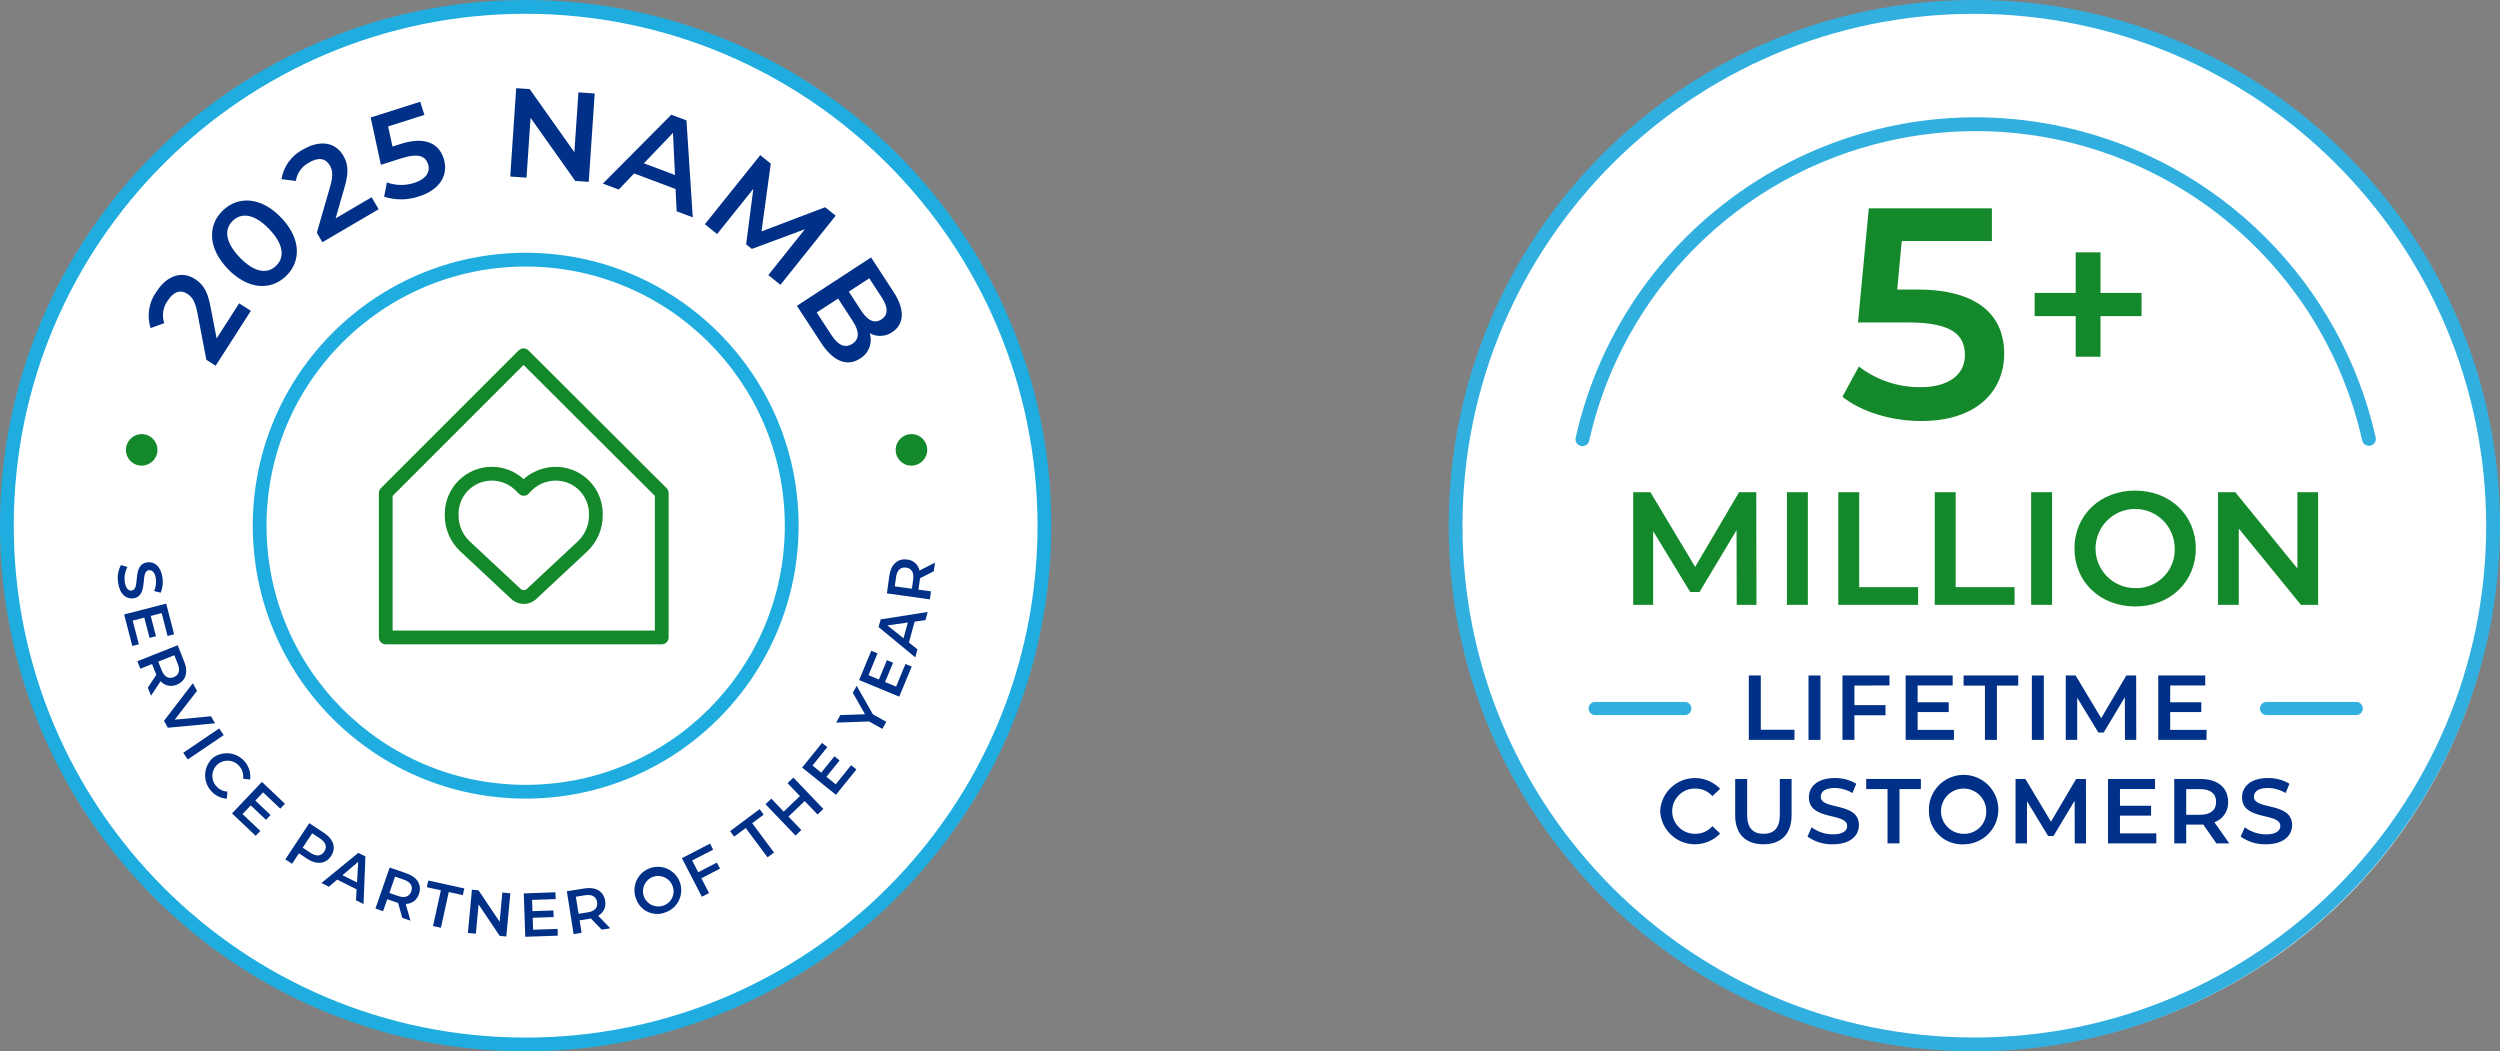 <?xml version="1.0" encoding="UTF-8"?>
<svg id="Layer_1" xmlns="http://www.w3.org/2000/svg" version="1.1" viewBox="0 0 415.567 174.761">
  <rect x="0" y="0" width="415.567" height="174.761" fill="#808080" stroke="none"/>
  <!-- Generator: Adobe Illustrator 29.6.0, SVG Export Plug-In . SVG Version: 2.1.1 Build 207)  -->
  <defs>
    <style>
      .st0 {
        fill: #31afdf;
      }

      .st1 {
        fill: #14892c;
      }

      .st2 {
        fill: #1faddf;
      }

      .st3 {
        fill: #fff;
      }

      .st4 {
        fill: #003087;
      }
    </style>
  </defs>
  <g id="Group_31088">
    <g id="Group_31085">
      <circle id="Ellipse_94" class="st3" cx="328.768" cy="87.963" r="86.586"/>
      <g id="Group_27776">
        <path id="Path_27459" class="st0" d="M263.042,74.16c-.084,0-.169-.009-.251-.027-.619-.138-1.009-.751-.871-1.37,8.227-36.725,44.668-59.826,81.393-51.599,25.704,5.758,45.787,25.815,51.579,51.512.155.615-.218,1.239-.832,1.394s-1.239-.218-1.394-.832c-.005-.02-.01-.041-.014-.062-7.999-35.476-43.242-57.751-78.718-49.753-24.828,5.598-44.206,25.002-49.772,49.837-.117.525-.582.899-1.12.9"/>
        <path id="Path_27460" class="st0" d="M328.187,174.758c-48.258,0-87.379-39.122-87.378-87.38C240.81,39.12,279.931,0,328.189,0c48.258,0,87.378,39.121,87.378,87.379-.055,48.236-39.144,87.325-87.38,87.379M328.187,2.297c-46.989,0-85.082,38.094-85.081,85.083,0,46.989,38.094,85.082,85.083,85.081,46.989,0,85.08-38.092,85.081-85.081-.055-46.967-38.116-85.027-85.083-85.08"/>
        <path id="Path_27461" class="st1" d="M288.688,100.542l-.027-12.413-6.153,10.273h-1.556l-6.153-10.112v12.253h-3.318v-18.728h2.863l7.436,12.413,7.3-12.413h2.862l.027,18.727h-3.281Z"/>
        <rect id="Rectangle_40313" class="st1" x="297.037" y="81.815" width="3.478" height="18.727"/>
        <path id="Path_27462" class="st1" d="M305.573,81.815h3.478v15.784h9.792v2.943h-13.27v-18.727Z"/>
        <path id="Path_27463" class="st1" d="M321.605,81.815h3.478v15.784h9.792v2.943h-13.27v-18.727Z"/>
        <rect id="Rectangle_40314" class="st1" x="337.632" y="81.815" width="3.478" height="18.727"/>
        <path id="Path_27464" class="st1" d="M344.829,91.179c0-5.539,4.28-9.631,10.086-9.631s10.085,4.066,10.085,9.631-4.28,9.631-10.085,9.631-10.086-4.093-10.086-9.631M361.496,91.179c0-3.635-2.946-6.581-6.581-6.581s-6.581,2.946-6.581,6.581,2.946,6.581,6.581,6.581h0c3.523.112,6.469-2.654,6.581-6.177.004-.135.004-.27,0-.404"/>
        <path id="Path_27465" class="st1" d="M385.336,81.815v18.727h-2.862l-10.328-12.681v12.681h-3.451v-18.727h2.867l10.326,12.681v-12.681h3.448Z"/>
        <path id="Path_27466" class="st1" d="M355.982,52.551h-6.824v6.746h-4.123v-6.746h-6.824v-3.855h6.824v-6.748h4.126v6.747h6.824l-.003,3.856Z"/>
        <path id="Path_27467" class="st1" d="M333.15,58.784c0,6.124-4.432,11.2-13.793,11.2-4.93,0-9.909-1.494-13.1-4.033l2.74-5.029c2.936,2.265,6.549,3.475,10.257,3.435,4.631,0,7.369-2.042,7.369-5.327,0-3.336-2.14-5.428-9.361-5.428h-8.412l1.793-18.97h20.464v5.43h-14.987l-.747,8.066h3.336c10.307,0,14.44,4.482,14.44,10.656"/>
        <path id="Path_27468" class="st4" d="M290.7,112.28h1.989v9.023h5.6v1.683h-7.589v-10.706Z"/>
        <rect id="Rectangle_40315" class="st4" x="300.623" y="112.285" width="1.989" height="10.706"/>
        <path id="Path_27469" class="st4" d="M308.254,113.951v3.258h5.17v1.682h-5.17v4.1h-1.989v-10.711h7.816v1.667l-5.827.004Z"/>
        <path id="Path_27470" class="st4" d="M324.799,121.324v1.667h-8.029v-10.711h7.815v1.667h-5.826v2.785h5.169v1.636h-5.169v2.952l6.04.004Z"/>
        <path id="Path_27471" class="st4" d="M329.95,113.967h-3.548v-1.687h9.085v1.683h-3.549v9.023h-1.989v-9.019Z"/>
        <rect id="Rectangle_40316" class="st4" x="337.75" y="112.285" width="1.989" height="10.706"/>
        <path id="Path_27472" class="st4" d="M353.225,122.99l-.016-7.1-3.517,5.873h-.887l-3.518-5.782v7.005h-1.9v-10.706h1.637l4.251,7.1,4.176-7.1h1.636l.016,10.706-1.878.004Z"/>
        <path id="Path_27473" class="st4" d="M366.787,121.324v1.667h-8.03v-10.711h7.815v1.667h-5.826v2.785h5.169v1.636h-5.169v2.952l6.041.004Z"/>
        <path id="Path_27474" class="st4" d="M275.96,134.84c.158-3.195,2.876-5.657,6.071-5.499,1.481.073,2.877.711,3.901,1.783l-1.285,1.208c-.726-.813-1.769-1.271-2.859-1.255-2.078-.034-3.79,1.623-3.824,3.701-.034,2.078,1.623,3.79,3.701,3.824.041,0,.082,0,.123,0,1.093.017,2.139-.447,2.859-1.27l1.285,1.223c-2.21,2.312-5.877,2.395-8.189.185-1.072-1.024-1.71-2.42-1.783-3.901"/>
        <path id="Path_27475" class="st4" d="M288.434,135.527v-6.041h1.989v5.964c0,2.2.994,3.151,2.722,3.151s2.707-.949,2.707-3.151v-5.964h1.958v6.041c0,3.12-1.759,4.817-4.679,4.817-2.937,0-4.7-1.7-4.7-4.817"/>
        <path id="Path_27476" class="st4" d="M300.454,139.061l.688-1.545c1.021.762,2.259,1.175,3.533,1.178,1.667,0,2.371-.6,2.371-1.391,0-2.31-6.363-.8-6.363-4.772,0-1.728,1.377-3.2,4.313-3.2,1.253-.02,2.486.309,3.564.948l-.627,1.544c-.894-.533-1.911-.823-2.952-.841-1.652,0-2.325.643-2.325,1.453,0,2.279,6.348.8,6.348,4.727,0,1.712-1.393,3.181-4.329,3.181-1.51.045-2.993-.406-4.221-1.285"/>
        <path id="Path_27477" class="st4" d="M313.759,131.166h-3.548v-1.683h9.088v1.683h-3.551v9.023h-1.989v-9.023Z"/>
        <path id="Path_27478" class="st4" d="M320.641,134.84c-.147-3.184,2.315-5.885,5.5-6.032s5.885,2.315,6.032,5.5c.147,3.184-2.315,5.885-5.5,6.032-.089.004-.177.006-.266.006-3.024.157-5.602-2.167-5.759-5.191-.005-.105-.008-.21-.007-.315M330.169,134.84c0-2.078-1.685-3.762-3.763-3.761s-3.762,1.685-3.761,3.763c0,2.077,1.685,3.761,3.762,3.761,2.014.064,3.698-1.517,3.762-3.53.002-.078.002-.155,0-.233"/>
        <path id="Path_27479" class="st4" d="M344.878,140.194l-.016-7.1-3.517,5.873h-.887l-3.518-5.782v7.005h-1.9v-10.702h1.637l4.251,7.1,4.176-7.1h1.636l.016,10.706h-1.878Z"/>
        <path id="Path_27480" class="st4" d="M358.437,138.528v1.667h-8.029v-10.707h7.815v1.667h-5.827v2.785h5.169v1.636h-5.169v2.952h6.041Z"/>
        <path id="Path_27481" class="st4" d="M368.424,140.194l-2.187-3.135c-.138.013-.276.018-.414.015h-2.417v3.119h-1.988v-10.705h4.4c2.814,0,4.558,1.438,4.558,3.808.068,1.506-.858,2.878-2.279,3.38l2.463,3.518h-2.136ZM365.732,131.171h-2.325v4.266h2.325c1.744,0,2.646-.8,2.646-2.141s-.9-2.125-2.646-2.125"/>
        <path id="Path_27482" class="st4" d="M372.458,139.061l.688-1.545c1.021.762,2.259,1.175,3.533,1.178,1.667,0,2.371-.6,2.371-1.391,0-2.31-6.363-.8-6.363-4.772,0-1.728,1.377-3.2,4.313-3.2,1.253-.02,2.486.309,3.564.948l-.627,1.544c-.894-.533-1.911-.823-2.952-.841-1.652,0-2.325.643-2.325,1.453,0,2.279,6.348.8,6.348,4.727,0,1.712-1.393,3.181-4.329,3.181-1.51.045-2.993-.406-4.221-1.285"/>
        <path id="Path_27483" class="st0" d="M280.065,118.863h-14.908c-.603,0-1.092-.489-1.092-1.092s.489-1.092,1.092-1.092h14.908c.603,0,1.092.489,1.092,1.092s-.489,1.092-1.092,1.092"/>
        <path id="Path_27484" class="st0" d="M391.666,118.863h-14.91c-.603,0-1.092-.489-1.092-1.092s.489-1.092,1.092-1.092h14.91c.603,0,1.092.489,1.092,1.092s-.489,1.092-1.092,1.092"/>
      </g>
    </g>
    <g id="Group_31083">
      <path id="Path_111202-2" class="st3" d="M173.575,87.818c0,47.364-38.396,85.76-85.76,85.76S2.055,135.182,2.055,87.818,40.451,2.058,87.815,2.058c47.364,0,85.76,38.396,85.76,85.76h0"/>
      <g id="Group_31084">
        <path id="Path_111239" class="st2" d="M87.38,132.752c-25.056-.002-45.365-20.315-45.363-45.371s20.315-45.365,45.371-45.363c25.052.002,45.361,20.311,45.363,45.363-.026,25.047-20.324,45.345-45.371,45.371M87.38,44.307c-23.791,0-43.078,19.287-43.078,43.078s19.287,43.078,43.078,43.078,43.078-19.287,43.078-43.078h0c-.025-23.782-19.296-43.055-43.078-43.081"/>
        <path id="Path_111240" class="st2" d="M87.379,174.761C39.121,174.761,0,135.64,0,87.382S39.121.003,87.379.003s87.379,39.121,87.379,87.379h0c-.055,48.235-39.144,87.324-87.379,87.379M87.379,2.292c-46.994,0-85.09,38.095-85.091,85.089,0,46.994,38.095,85.09,85.089,85.091,46.994,0,85.09-38.095,85.091-85.089h0c-.053-46.973-38.117-85.038-85.089-85.091"/>
        <path id="Path_111241" class="st4" d="M20.1,93.933l1.095.316c-.412.752-.572,1.617-.455,2.467.155,1.112.619,1.526,1.15,1.451,1.541-.215-.064-4.318,2.589-4.69,1.152-.161,2.261.62,2.535,2.579.13.834.027,1.688-.3,2.467l-1.089-.274c.272-.646.371-1.352.285-2.048-.155-1.1-.646-1.49-1.187-1.415-1.52.213.063,4.308-2.559,4.676-1.143.161-2.252-.631-2.527-2.59-.171-1.003-.009-2.035.462-2.937"/>
        <path id="Path_111242" class="st4" d="M23.079,107.1l-1.088.281-1.354-5.241,6.989-1.805,1.317,5.1-1.088.281-.983-3.8-1.816.469.871,3.375-1.068.276-.871-3.375-1.927.5,1.018,3.939Z"/>
        <path id="Path_111243" class="st4" d="M24.572,114.304l1.421-2.149c-.042-.083-.08-.168-.113-.255l-.6-1.513-1.953.774-.494-1.244,6.706-2.661,1.094,2.76c.7,1.763.232,3.212-1.253,3.8-.926.417-2.016.178-2.683-.587l-1.592,2.416-.533-1.341ZM29.556,110.376l-.578-1.456-2.673,1.06.578,1.456c.433,1.092,1.156,1.459,2,1.125s1.108-1.094.674-2.185"/>
        <path id="Path_111244" class="st4" d="M35.734,120.232l-7.833.74-.638-1.155,4.786-6.249.7,1.272-3.709,4.793,6.041-.573.653,1.172Z"/>
        <rect id="Rectangle_48773" class="st4" x="30.213" y="122.994" width="7.218" height="1.34" transform="translate(-63.544 40.257) rotate(-34.119)"/>
        <path id="Path_111245" class="st4" d="M35.37,125.983c1.73-1.289,4.177-.932,5.466.798.599.804.866,1.807.746,2.802l-1.18-.15c.112-.726-.098-1.466-.575-2.025-.866-1.101-2.461-1.292-3.563-.426-1.101.866-1.292,2.461-.426,3.563.024.031.049.061.075.091.46.576,1.15.921,1.887.943l-.085,1.193c-2.151-.158-3.767-2.031-3.609-4.182.073-.996.525-1.926,1.263-2.599"/>
        <path id="Path_111246" class="st4" d="M43.268,138.122l-.774.815-3.926-3.728,4.97-5.234,3.821,3.628-.774.815-2.849-2.705-1.292,1.361,2.527,2.4-.759.8-2.528-2.4-1.369,1.443,2.953,2.805Z"/>
        <path id="Path_111247" class="st4" d="M55.028,142.303c-.875,1.322-2.394,1.49-3.974.445l-1.357-.9-1.148,1.735-1.116-.738,3.977-6.013,2.475,1.636c1.58,1.045,2.025,2.5,1.144,3.833M53.902,141.558c.5-.756.283-1.53-.7-2.177l-1.306-.863-1.58,2.388,1.306.864c.979.647,1.776.544,2.276-.211"/>
        <path id="Path_111248" class="st4" d="M59.277,147.833l-3.229-1.613-1.383,1.177-1.236-.617,6.131-5.008,1.18.59-.308,7.914-1.256-.628.101-1.815ZM59.351,146.693l.191-3.431-2.618,2.219,2.427,1.212Z"/>
        <path id="Path_111249" class="st4" d="M66.871,152.571l-.7-2.479c-.09-.022-.179-.049-.266-.081l-1.539-.533-.689,1.986-1.265-.439,2.36-6.817,2.805.971c1.791.621,2.585,1.92,2.062,3.43-.289.975-1.183,1.645-2.2,1.65l.793,2.783-1.361-.471ZM67.147,146.231l-1.481-.513-.94,2.717,1.48.513c1.11.384,1.859.076,2.157-.781s-.106-1.553-1.216-1.937"/>
        <path id="Path_111250" class="st4" d="M73.288,147.99l-2.336-.513.243-1.107,5.98,1.313-.242,1.113-2.336-.513-1.305,5.94-1.309-.288,1.305-5.945Z"/>
        <path id="Path_111251" class="st4" d="M84.832,148.486l-.668,7.186-1.1-.1-3.51-5.235-.452,4.865-1.325-.123.667-7.185,1.1.1,3.511,5.233.452-4.865,1.325.124Z"/>
        <path id="Path_111252" class="st4" d="M92.683,154.41l.038,1.123-5.408.186-.248-7.211,5.265-.181.038,1.123-3.924.135.064,1.874,3.482-.119.038,1.1-3.482.12.068,1.988,4.069-.138Z"/>
        <path id="Path_111253" class="st4" d="M100.015,154.533l-1.787-1.857c-.09.023-.181.041-.273.054l-1.608.255.328,2.077-1.323.209-1.129-7.125,2.931-.464c1.873-.3,3.186.476,3.436,2.053.204.995-.267,2.007-1.16,2.491l2.01,2.081-1.425.226ZM97.271,148.81l-1.547.246.45,2.84,1.547-.245c1.16-.184,1.677-.809,1.535-1.7s-.825-1.32-1.985-1.136"/>
        <path id="Path_111254" class="st4" d="M105.76,149.471c-.825-1.984.113-4.261,2.097-5.086,1.984-.825,4.261.113,5.086,2.097.825,1.984-.113,4.261-2.097,5.086-.055.023-.111.045-.167.065-1.879.795-4.046-.084-4.841-1.963-.028-.066-.054-.132-.078-.199M111.797,147.279c-.478-1.317-1.933-1.997-3.25-1.52s-1.997,1.933-1.52,3.25c.478,1.317,1.933,1.997,3.25,1.52,0,0,0,0,0,0,1.291-.424,1.995-1.814,1.571-3.105-.016-.049-.033-.097-.052-.145"/>
        <path id="Path_111255" class="st4" d="M115.057,143.035l1.01,1.95,3.094-1.6.521,1.006-3.093,1.6,1.271,2.453-1.19.616-3.319-6.407,4.678-2.422.517,1-3.489,1.804Z"/>
        <path id="Path_111256" class="st4" d="M123.956,137.638l-1.916,1.429-.677-.909,4.907-3.658.677.909-1.916,1.429,3.633,4.874-1.074.8-3.634-4.874Z"/>
        <path id="Path_111257" class="st4" d="M131.876,129.254l4.987,5.209-.967.926-2.137-2.233-2.694,2.579,2.137,2.233-.968.926-4.986-5.209.967-.926,2.059,2.15,2.693-2.579-2.058-2.151.967-.925Z"/>
        <path id="Path_111258" class="st4" d="M141.48,127.198l.875.706-3.4,4.215-5.619-4.53,3.309-4.1.875.706-2.467,3.059,1.461,1.178,2.189-2.712.859.693-2.189,2.713,1.55,1.25,2.557-3.178Z"/>
        <path id="Path_111259" class="st4" d="M145.104,118.746l2.224,1.24-.653,1.171-2.206-1.231-5.479.191.7-1.252,4.1-.134-2.031-3.576.643-1.153,2.702,4.744Z"/>
        <path id="Path_111260" class="st4" d="M150.51,110.374l1.038.43-2.073,5-6.663-2.763,2.016-4.864,1.038.43-1.5,3.627,1.732.718,1.334-3.218,1.019.423-1.333,3.217,1.837.762,1.555-3.762Z"/>
        <path id="Path_111261" class="st4" d="M152.039,103.33l-.954,3.477,1.421,1.127-.364,1.333-6.1-5.037.348-1.272,7.815-1.232-.371,1.35-1.795.254ZM150.908,103.48l-3.4.478,2.683,2.135.717-2.613Z"/>
        <path id="Path_111262" class="st4" d="M155.219,94.956l-2.294,1.168c0,.094-.016.185-.028.276l-.225,1.613,2.082.289-.184,1.327-7.142-.993.408-2.938c.261-1.877,1.381-2.907,2.963-2.688,1.01.095,1.84.839,2.044,1.833l2.575-1.316-.199,1.429ZM148.95,95.915l-.216,1.551,2.847.4.216-1.551c.162-1.164-.286-1.839-1.184-1.964s-1.5.405-1.663,1.568"/>
        <path id="Path_111263" class="st4" d="M39.753,50.419l1.947,1.249-5.858,9.129-1.539-.987-1.515-7.916c-.379-1.941-.967-2.619-1.658-3.061-1.132-.727-2.286-.368-3.263,1.153-.776,1.08-.988,2.467-.569,3.73l-2.272.816c-.647-2.048-.289-4.281.967-6.024,1.726-2.689,4.2-3.549,6.395-2.142,1.2.772,2.085,1.812,2.593,4.561l1.027,5.329,3.745-5.837Z"/>
        <path id="Path_111264" class="st4" d="M37.861,44.695c-3.349-3.488-3.332-7.3-.815-9.712,2.533-2.433,6.337-2.3,9.687,1.191s3.334,7.3.8,9.728c-2.516,2.418-6.321,2.282-9.671-1.206M44.747,38.083c-2.462-2.563-4.6-2.784-6.055-1.385-1.44,1.383-1.3,3.528,1.157,6.09s4.6,2.784,6.039,1.4,1.32-3.543-1.141-6.105"/>
        <path id="Path_111265" class="st4" d="M61.774,32.784l1.169,1.995-9.357,5.486-.922-1.578,2.234-7.743c.542-1.9.324-2.772-.09-3.48-.681-1.16-1.872-1.364-3.431-.449-1.183.611-2.001,1.751-2.2,3.067l-2.394-.3c.35-2.119,1.682-3.947,3.591-4.931,2.756-1.616,5.351-1.261,6.67.987.722,1.233,1.038,2.56.245,5.241l-1.5,5.216,5.985-3.511Z"/>
        <path id="Path_111266" class="st4" d="M73.758,26.377c.783,2.465-.352,5.076-4.119,6.272-1.873.639-3.902.657-5.786.051l.459-2.374c1.47.534,3.077.558,4.563.069,1.864-.593,2.705-1.764,2.285-3.087-.427-1.342-1.556-1.911-4.462-.987l-3.382,1.074-1.7-7.864,8.236-2.616.694,2.185-6.032,1.916.73,3.341,1.344-.426c4.147-1.317,6.384-.043,7.174,2.442"/>
        <path id="Path_111267" class="st4" d="M98.857,15.539l-.992,14.687-2.245-.152-7.426-10.491-.672,9.945-2.707-.183.99-14.688,2.245.152,7.427,10.491.673-9.943,2.707.182Z"/>
        <path id="Path_111268" class="st4" d="M112.296,31.418l-6.89-2.587-2.556,2.679-2.638-.991,11.376-11.452,2.52.947,1.047,16.116-2.68-1.005-.179-3.707ZM112.203,29.092l-.336-7-4.841,5.055,5.177,1.945Z"/>
        <path id="Path_111269" class="st4" d="M127.712,45.726l6.085-7.622-8.821,3.273-.951-.762,1.2-9.223-6.022,7.511-2.033-1.631,9.2-11.479,1.755,1.407-1.542,11.265,10.577-4.02,1.755,1.407-9.187,11.493-2.016-1.619Z"/>
        <path id="Path_111270" class="st4" d="M142.96,59.606c-2.113,1.378-4.425.527-6.492-2.643l-4-6.128,12.326-8.04,3.767,5.775c1.93,2.958,1.714,5.358-.241,6.634-1.11.774-2.566.845-3.746.183.51,1.611-.16,3.36-1.616,4.218M141.682,57.149c1.232-.8,1.169-2.094.044-3.819l-2.412-3.7-3.556,2.319,2.411,3.7c1.126,1.726,2.281,2.3,3.513,1.5M144.493,46.258l-3.4,2.217,2.113,3.239c1.034,1.585,2.183,2.116,3.31,1.381,1.144-.747,1.123-2.012.089-3.6l-2.112-3.237Z"/>
        <path id="Path_111271" class="st1" d="M20.935,74.743c.02-1.447,1.209-2.604,2.656-2.584,1.447.02,2.604,1.209,2.584,2.656-.02,1.438-1.195,2.591-2.633,2.584-1.427.013-2.595-1.133-2.608-2.56,0-.032,0-.064,0-.096"/>
        <path id="Path_111272" class="st1" d="M148.889,74.743c.02-1.447,1.209-2.604,2.656-2.584,1.447.02,2.604,1.209,2.584,2.656-.02,1.438-1.195,2.591-2.633,2.584-1.427.013-2.595-1.133-2.608-2.56,0-.032,0-.064,0-.096"/>
        <path id="Path_111273" class="st1" d="M110.001,107.108h-45.88c-.632,0-1.143-.512-1.144-1.144v-24.007c0-.304.121-.595.336-.81l22.906-22.906c.447-.446,1.171-.446,1.618,0l22.973,22.909c.215.215.336.506.336.81v24c0,.632-.513,1.144-1.145,1.144M65.267,104.814h43.59v-22.38l-21.828-21.765-21.762,21.762v22.383Z"/>
        <path id="Path_111274" class="st1" d="M87.061,100.381c-.771,0-1.514-.292-2.077-.818l-8.461-7.9c-1.65-1.543-2.588-3.7-2.592-5.959v-.271c0-4.328,3.507-7.837,7.835-7.837,1.953,0,3.836.729,5.279,2.044,1.795-1.608,4.22-2.319,6.6-1.937,3.784.62,6.558,3.896,6.547,7.73v.271c-.002,2.261-.94,4.42-2.592,5.964l-8.459,7.9c-.563.526-1.306.819-2.077.818M81.748,79.886c-.297,0-.594.025-.887.074-2.68.438-4.645,2.757-4.637,5.472v.272c.002,1.626.677,3.178,1.864,4.289l8.461,7.9c.294.262.737.262,1.031,0l8.459-7.9c1.188-1.111,1.863-2.664,1.864-4.29v-.271c.008-2.714-1.955-5.032-4.633-5.471-1.784-.284-3.598.294-4.888,1.559l-.478.518c-.211.229-.507.361-.818.367-.311.005-.61-.115-.831-.334l-.561-.561c-1.051-1.038-2.468-1.622-3.946-1.625"/>
      </g>
    </g>
  </g>
</svg>